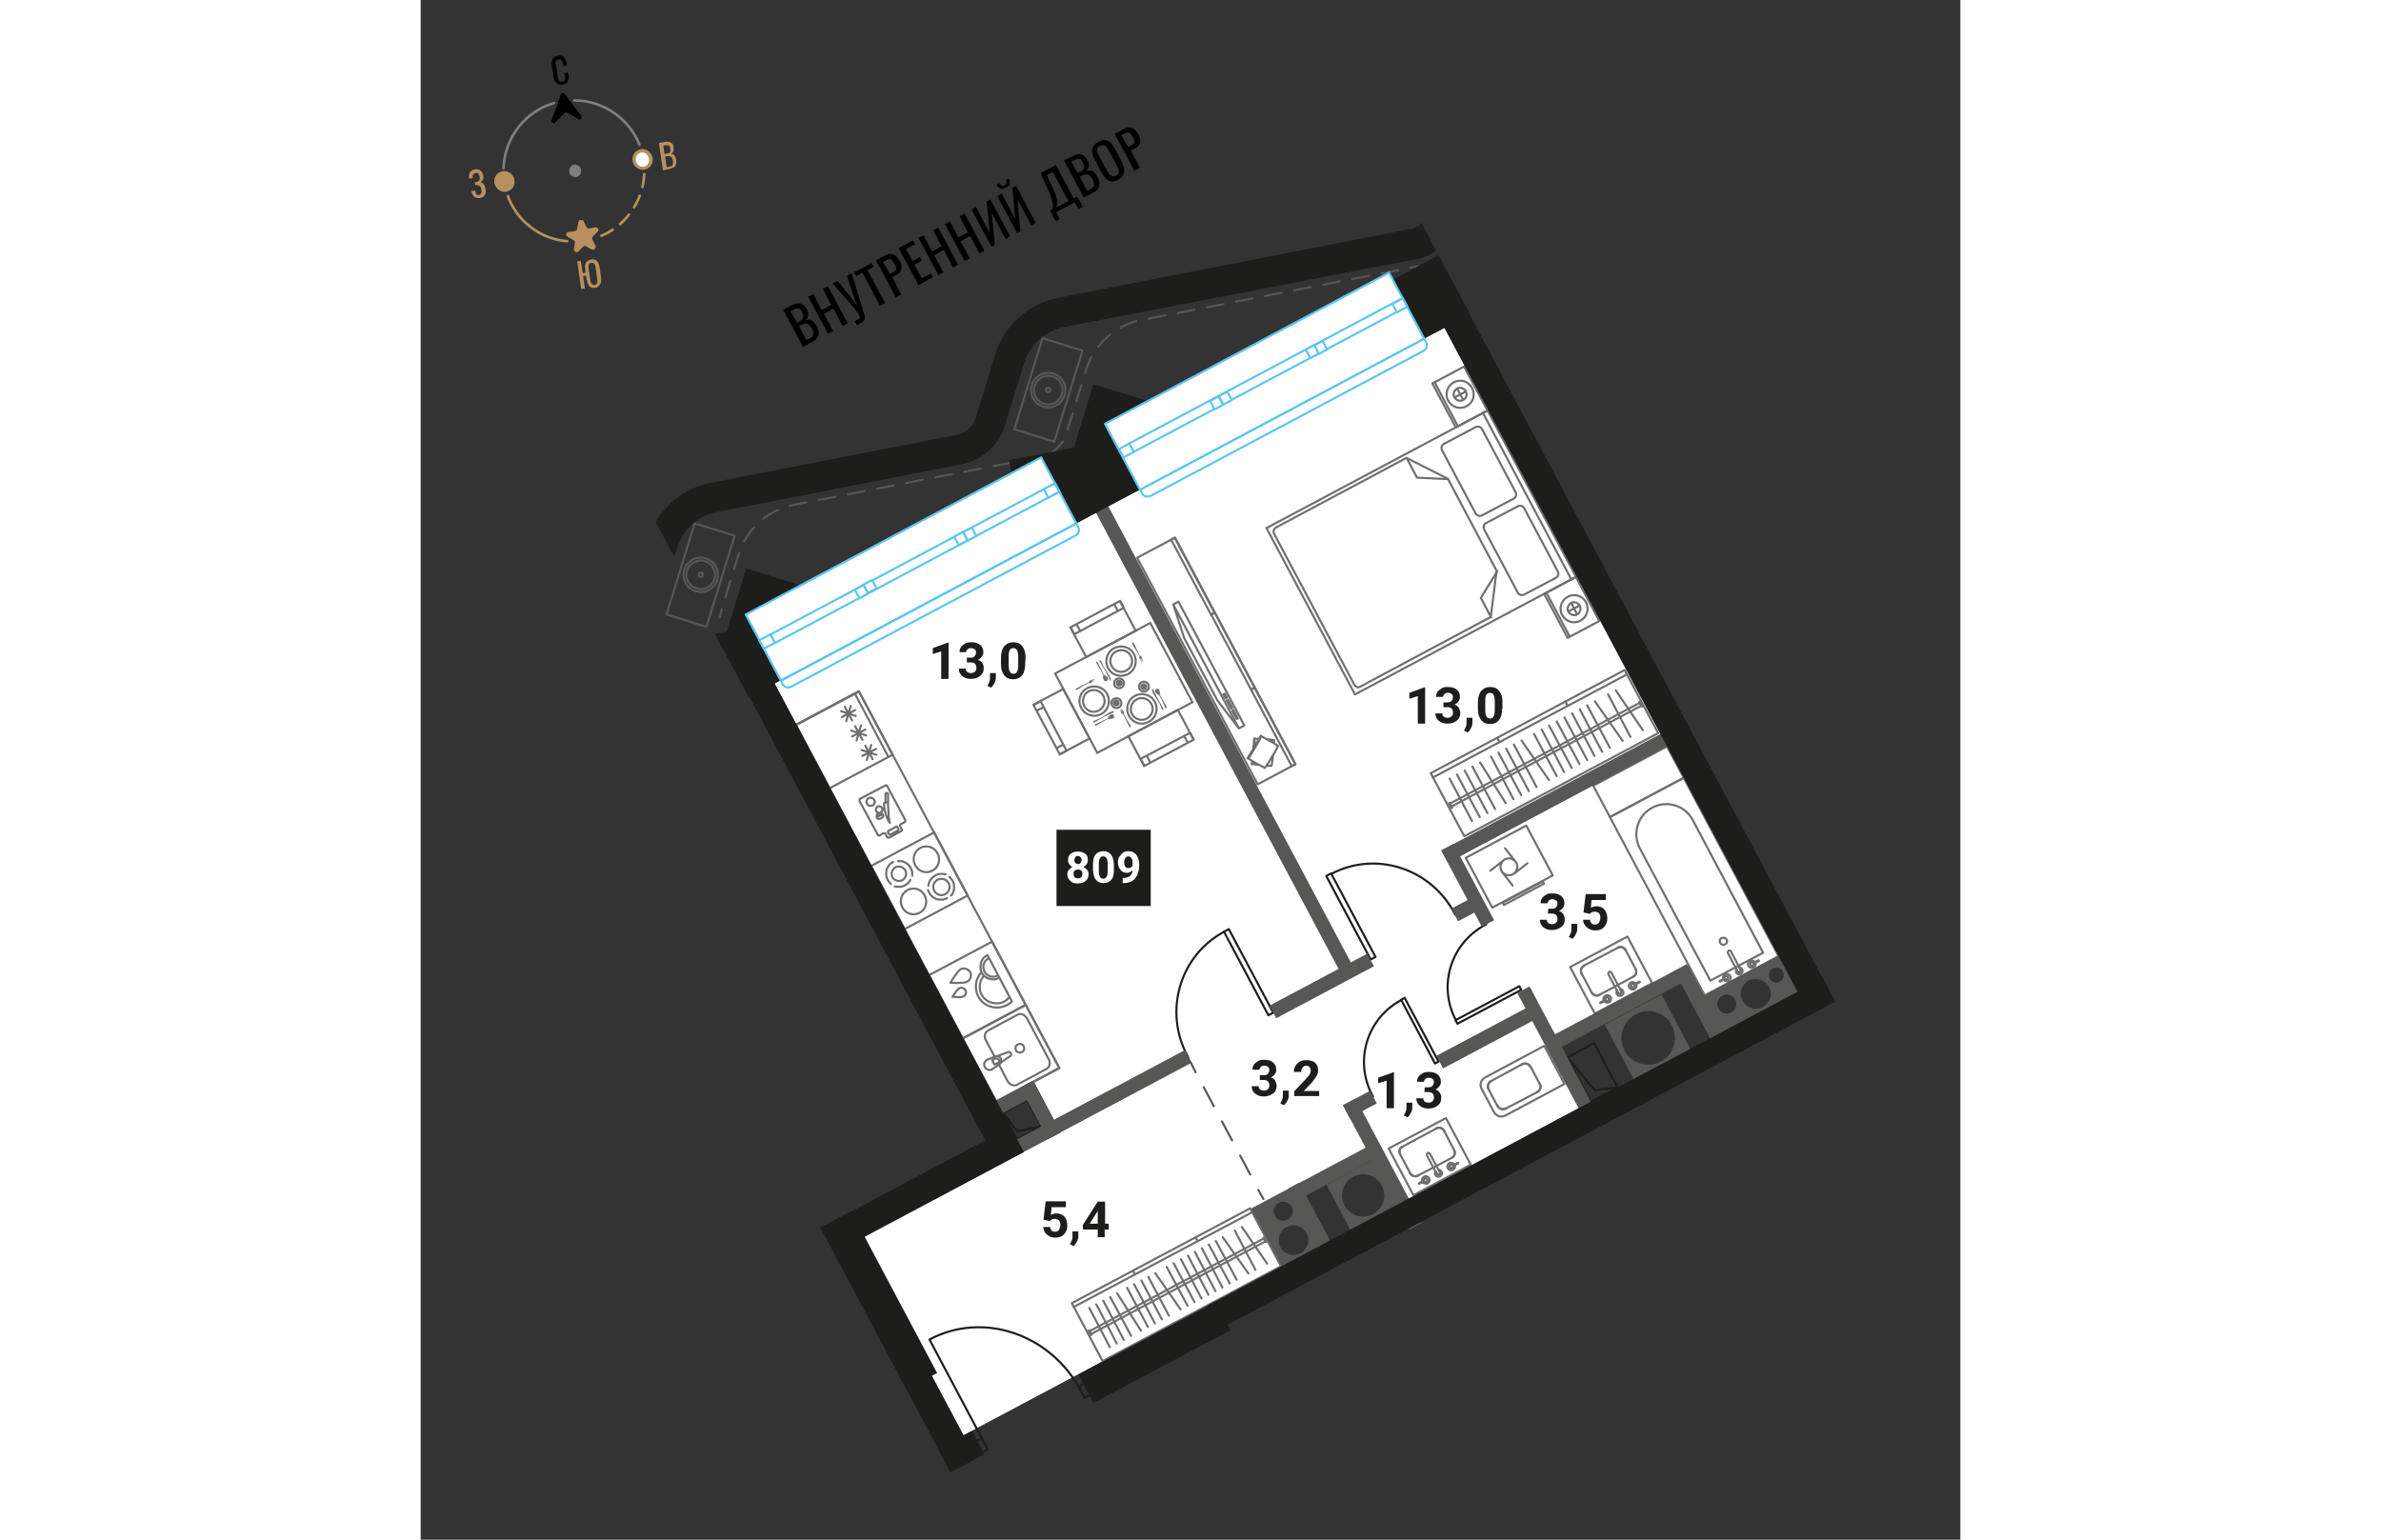 <svg version="1.1" id="Layer_1" xmlns="http://www.w3.org/2000/svg" x="0" y="0" viewBox="0 0 420 420" style="enable-background:new 0 0 420 420" xml:space="preserve" width="883" height="571"><rect x="0" y="0" width="420" height="420" fill="#333333" stroke="none"/><style>.st2{fill:none;stroke:#7d807d;stroke-width:.708;stroke-linecap:round;stroke-linejoin:round;stroke-miterlimit:10}.st3{fill:#b8905f}.st4{fill:#7d807d}.st5{fill:#fff}.st7{stroke-linecap:round;stroke-linejoin:round;stroke-miterlimit:9.998}.st10,.st7,.st8,.st9{fill:none;stroke:#706f6f;stroke-width:.574}.st8{stroke-linecap:round;stroke-linejoin:round;stroke-miterlimit:10}.st10,.st9{stroke-miterlimit:9.998}.st10{stroke-miterlimit:10}.st11{fill:#706f6f}.st12,.st13{fill:none;stroke:#1d1d1b;stroke-width:.574;stroke-linecap:round;stroke-linejoin:round;stroke-miterlimit:9.998}.st13{stroke-miterlimit:10}.st15{fill:#575756}.st16{fill:none;stroke:#575756;stroke-width:.574;stroke-linecap:round;stroke-linejoin:round}.st18{fill:#1d1d1b}.st19{enable-background:new}.st21,.st22,.st23,.st24{fill:none;stroke:#575756;stroke-width:.574;stroke-linecap:round;stroke-linejoin:round;stroke-miterlimit:10}.st22,.st23,.st24{fill:#fff;stroke:#5bc5f2;stroke-miterlimit:9.998}.st23,.st24{stroke-miterlimit:10}.st24{stroke-miterlimit:9.999}</style><path d="M40 65.8c-.9-.1-1.8-.2-2.7-.4-2.5-.6-4.8-1.6-6.8-3.1-2.1-1.5-3.8-3.3-5.1-5.5-.7-1.1-1.2-2.2-1.6-3.3" style="fill:none;stroke:#b8905f;stroke-width:.708;stroke-linecap:round;stroke-linejoin:round;stroke-miterlimit:10"/><path d="M61 47.5c-.2 3.7-1.4 7.3-3.6 10.3-2.2 3.1-5.3 5.5-8.8 6.8" style="fill:none;stroke:#b8905f;stroke-width:.708;stroke-linecap:round;stroke-linejoin:round;stroke-miterlimit:10;stroke-dasharray:3.54,2.478"/><path class="st2" d="M36.4 28.1c-8 2.3-13.5 9.6-13.8 17.8M59.7 39.5c-2.9-7.3-10-12.1-17.8-12.1"/><path class="st3" d="M23.6 51.8c1.2-.4 1.8-1.7 1.4-2.9s-1.7-1.9-2.9-1.6c-1.2.4-1.8 1.7-1.4 2.9.4 1.3 1.7 2 2.9 1.6z"/><path class="st3" d="M23.3 52.3c-1.3.2-2.6-.6-3.1-2-.2-.7-.2-1.5.2-2.2.3-.6.9-1.1 1.6-1.3 1.4-.5 3 .4 3.5 1.9.2.7.2 1.5-.2 2.2-.3.6-.9 1.1-1.6 1.3-.1.1-.2.1-.4.1zm-.7-4.6c-.1 0-.2 0-.3.1-.4.1-.8.4-1 .9s-.3 1-.1 1.5c.3 1 1.3 1.6 2.3 1.3.4-.1.8-.4 1-.9s.3-1 .1-1.5c-.3-1-1.2-1.5-2-1.4z"/><path class="st4" d="M42.6 48c.7-.2 1.1-1 .8-1.7-.2-.7-1-1.2-1.7-.9-.7.2-1.1 1-.8 1.7.2.7 1 1.1 1.7.9z"/><path class="st4" d="M42.4 48.3c-.8.1-1.6-.4-1.8-1.2-.1-.4-.1-.9.1-1.3s.5-.7.9-.8c.9-.3 1.8.2 2.1 1.1.1.4.1.9-.1 1.3s-.5.7-.9.8c-.1.1-.2.1-.3.1zm-.5-2.7h-.2c-.3.1-.5.3-.6.5-.1.3-.1.6 0 .9.2.6.8.9 1.4.8.3-.1.5-.3.6-.5.1-.3.2-.6.1-.9-.2-.6-.8-.9-1.3-.8z"/><path class="st5" d="M61.3 45.7c1.2-.4 1.8-1.7 1.4-2.9-.4-1.2-1.7-1.9-2.9-1.6-1.2.4-1.8 1.7-1.4 2.9.4 1.3 1.7 2 2.9 1.6z"/><path class="st3" d="M61 46.3c-1.3.2-2.6-.6-3.1-2-.2-.7-.2-1.5.2-2.2.3-.6.9-1.1 1.6-1.3 1.4-.5 3 .4 3.5 1.9.2.7.2 1.5-.2 2.2-.3.6-.9 1.1-1.6 1.3-.1 0-.3 0-.4.1zm-.8-4.7c-.1 0-.2 0-.3.1-.4.1-.8.4-1 .9s-.3 1-.1 1.5c.3 1 1.3 1.6 2.3 1.3.4-.1.8-.4 1-.9s.3-1 .1-1.5c-.3-1-1.1-1.5-2-1.4z"/><path d="m39.3 30.8-2.6 2.6c-.4.5-1.2 0-1-.6l2.6-7.1c.2-.4.7-.5 1-.1l4.5 6c.4.5-.2 1.2-.8.9l-3-1.8c-.2-.1-.5-.1-.7.1z"/><path class="st3" d="m44.4 60.2.8 1.7.3.3c.1.1.3.1.4.1l1.8-.3c.1 0 .3 0 .4.1l.3.3c.1.1.1.3.1.4 0 .1-.1.3-.2.4L47 64.5c-.1.1-.2.2-.2.4s0 .3.1.5l.8 1.7c.1.1.1.3 0 .4 0 .1-.1.3-.2.4-.1.1-.2.2-.4.2h-.4l-1.6-.9c-.1-.1-.3-.1-.4-.1-.1 0-.3.1-.4.2L43 68.6c-.1.1-.3.2-.4.2-.1 0-.3 0-.4-.1l-.3-.3c-.1-.1-.1-.3-.1-.4l.3-1.8c0-.1 0-.3-.1-.4l-.3-.3-1.6-.9-.3-.3c-.1-.1-.1-.3-.1-.4 0-.1.1-.3.2-.4.1-.1.2-.2.4-.2l1.8-.3c.2 0 .3-.1.4-.2.1-.1.2-.2.2-.4l.3-1.8c0-.1.1-.3.2-.4.1-.1.3-.2.4-.2.2 0 .3 0 .4.1.2-.1.4 0 .4.1z"/><path d="M38.7 23.1c-.5.1-1 0-1.3-.2s-.6-.5-.8-.8c-.2-.4-.3-.8-.4-1.3l-.4-2.7c-.1-.5-.1-1 0-1.4s.2-.7.5-1c.3-.3.7-.4 1.2-.5s.9 0 1.2.1.5.4.7.7c.2.3.3.7.4 1.2l.1.6-1 .2-.1-.5c0-.3-.1-.5-.2-.7-.1-.2-.2-.4-.3-.5s-.4-.1-.7-.1-.5.1-.6.3c-.1.2-.2.3-.2.6 0 .2 0 .5.1.8l.5 3c.1.4.1.7.2.9.1.2.2.4.4.4.2.1.4.1.6.1.3 0 .5-.1.6-.3.1-.1.2-.3.2-.6 0-.2 0-.5-.1-.8l-.1-.6 1-.2.1.6c.1.5.1.9 0 1.3s-.2.7-.5.9c-.2.3-.6.4-1.1.5z"/><path class="st3" d="M47.6 78.5c-.5.1-.9 0-1.2-.1-.3-.2-.5-.4-.7-.8s-.3-.8-.4-1.3l-.2-1.1-.8.1.5 3.4-1 .1-1.1-7.5 1-.1.5 3.3.8-.1-.1-.9c-.1-.5-.1-.9 0-1.3s.2-.7.5-.9c.2-.2.6-.4 1.1-.5s.9 0 1.2.1c.3.2.5.4.7.7.2.3.3.8.4 1.2l.4 2.8c.1.5.1.9 0 1.3s-.2.7-.5.9c-.3.5-.7.7-1.1.7zm-.2-.8c.3 0 .5-.1.6-.3.1-.1.2-.3.2-.5v-.7l-.5-3.3c0-.3-.1-.5-.2-.7-.1-.2-.2-.3-.3-.4-.2-.1-.4-.1-.6-.1-.3 0-.5.1-.6.3-.1.1-.2.3-.2.5v.7l.5 3.3c0 .3.1.5.2.7.1.2.2.3.4.4.1.1.3.2.5.1zM16.1 54c-.4.1-.8 0-1.1-.1s-.5-.3-.7-.6-.3-.6-.4-1v-.2l1-.1v.2c.1.3.2.6.3.8s.4.3.7.2c.2 0 .4-.1.5-.3.1-.1.2-.3.2-.5v-.7c-.1-.4-.2-.7-.4-.9-.2-.2-.6-.3-1-.3H14.9l-.1-.8H15.1c.5-.1.8-.3.9-.5.1-.2.2-.6.1-1-.1-.3-.2-.6-.3-.8-.2-.2-.4-.3-.8-.2-.3 0-.5.2-.7.4-.1.2-.2.5-.1.8v.2l-1 .1v-.2c-.1-.4 0-.8.1-1.1s.3-.6.5-.8c.3-.2.6-.3 1-.4.4-.1.8 0 1.1.1s.6.3.8.6.3.6.4 1 0 .8-.1 1.1c-.2.3-.4.5-.7.7.2 0 .4.1.6.3.2.1.3.3.5.6.1.2.2.5.3.9.1.4.1.8 0 1.2-.1.3-.2.6-.5.9-.3.2-.6.4-1.1.4zM66.1 46.5 65 39l1.7-.3c.3-.1.6-.1.9 0 .3 0 .5.1.7.2.2.1.3.3.5.5.1.2.2.5.2.8v.8c0 .2-.1.4-.3.6-.1.2-.3.3-.6.3.3 0 .6.1.8.2.2.1.4.3.5.6.1.2.2.5.3.9 0 .3.1.6 0 .9 0 .3-.1.5-.2.7s-.3.4-.5.5-.5.2-.8.3l-2.1.5zm.4-4.5.6-.1c.3 0 .5-.1.7-.2.2-.1.3-.3.3-.5v-.7c-.1-.3-.1-.6-.3-.7-.1-.1-.3-.2-.5-.2s-.5 0-.9.1h-.2l.3 2.3zm.6 3.6.7-.1c.5-.1.8-.2.9-.5.1-.2.2-.6.1-1.1 0-.3-.1-.6-.2-.8s-.3-.3-.5-.4c-.2-.1-.5-.1-.8-.1l-.6.1.4 2.9z"/><path d="m104.3 94.6-5.4-10.1 2.3-1.2c.5-.2.9-.4 1.3-.5s.8-.1 1.1 0c.3.1.6.3.9.5.3.3.5.6.8 1 .2.4.4.8.4 1.2s0 .7-.1 1-.3.5-.6.8c.5-.1.9-.1 1.2-.1.4.1.7.3 1 .6.3.3.6.7.8 1.1.2.4.4.9.5 1.3s.1.8 0 1.2c-.1.4-.2.7-.5 1s-.6.6-1.1.8l-2.6 1.4zm-1.7-6.6.8-.4c.4-.2.7-.4.8-.7.2-.2.2-.5.2-.8s-.2-.6-.4-1c-.2-.5-.5-.8-.7-.9-.3-.1-.5-.1-.9 0-.3.1-.7.3-1.2.5l-.3.2 1.7 3.1zm2.6 4.8.9-.5c.6-.3 1-.7 1-1.1.1-.4-.1-.9-.4-1.6-.2-.4-.5-.7-.7-1s-.6-.3-.9-.4c-.3 0-.7.1-1.1.3l-.8.4 2 3.9zM111.1 91l-5.4-10.1 1.4-.7 2.3 4.4 2.6-1.4-2.3-4.4 1.4-.7 5.4 10.1-1.4.7-2.5-4.7-2.6 1.4 2.5 4.7-1.4.7zM119 88.7l-.6-1.1c.5-.2.8-.4 1-.5.2-.2.3-.3.4-.5 0-.2 0-.4-.1-.6s-.3-.5-.5-.8l-6.8-7.9 1.3-.7 3.1 3.8 2.2 2.9-1.2-3.4-1.5-4.7 1.3-.7 3 10c.1.5.3.8.4 1.2.1.3.2.6.2.9s0 .5-.2.7c-.1.2-.3.5-.7.7-.3.2-.7.5-1.3.7zM125.3 83.4l-4.8-9-1.7.9-.6-1 4.8-2.5.6 1-1.7.9 4.8 9-1.4.7zM129.6 81.1 124.2 71l2.5-1.3c.6-.3 1.1-.5 1.6-.4.5 0 .9.2 1.3.5s.7.8 1.1 1.4c.3.5.4 1 .5 1.5 0 .5-.1.9-.3 1.3-.3.4-.7.8-1.2 1l-1.1.6 2.5 4.7-1.5.8zm-1.6-6.4.6-.3c.4-.2.7-.4.9-.6s.3-.5.2-.7c0-.3-.1-.6-.4-1-.3-.5-.5-.8-.7-1.1-.2-.2-.4-.3-.7-.3s-.7.2-1.1.4l-.7.4 1.9 3.2zM135.8 77.8l-5.4-10.1 3.9-2.1.6 1-2.5 1.3 1.8 3.3 2-1.1.5 1-2 1.1 2 3.7 2.5-1.3.5 1-3.9 2.2zM141.2 75l-5.4-10.1 1.4-.7 2.3 4.4 2.6-1.4-2.3-4.4 1.4-.7 5.4 10.1-1.4.7-2.5-4.7-2.6 1.4 2.5 4.7-1.4.7zM148.4 71.2 143 61.1l1.4-.7 2.3 4.4 2.6-1.4L147 59l1.4-.7 5.4 10.1-1.4.7-2.5-4.7-2.6 1.4 2.5 4.7-1.4.7zM155.7 67.3l-5.4-10.1 1.2-.7 3.7 7-.8-8.6 1-.5 5.4 10.1-1.2.7-3.8-7.1.8 8.7-.9.5zM159.6 51.2c-.6.3-1.1.4-1.5.2s-.8-.5-1-1l.8-.4c.2.3.4.5.6.6.2.1.5.1.8-.1.3-.2.5-.4.5-.6 0-.2 0-.5-.2-.8l.8-.4c.3.5.3.9.3 1.4s-.5.8-1.1 1.1zm3.1 12.4-5.4-10.1 1.2-.7 3.7 7-.8-8.6 1-.5 5.4 10.1-1.2.7-3.8-7.1.8 8.7-.9.5zM173.2 60.3l-1.5-2.8.5-.2c.1-.2.1-.4.2-.6 0-.2.1-.5 0-.9 0-.3-.1-.7-.2-1.2s-.3-1.1-.6-1.8-.6-1.5-1.1-2.5l-1.4-3.1 4.2-2.2 4.8 9.1 1-.5 1.5 2.8-1.1.6-1.1-1.8-5 2.7.9 1.9-1.1.5zm.2-3.7 3.3-1.7-4.3-8-1.6.9 1.1 2.3c.4.9.8 1.7 1 2.3.3.6.4 1.2.6 1.6.1.4.2.8.2 1.1s0 .6-.1.8c0 .2-.1.4-.2.7zM180.9 53.9l-5.4-10.1 2.3-1.2c.5-.2.9-.4 1.3-.5.4-.1.8-.1 1.1 0s.6.3.9.5c.3.3.5.6.8 1 .2.4.4.8.4 1.2.1.4 0 .7-.1 1s-.3.5-.6.8c.5-.1.9-.1 1.2-.1.4.1.7.3 1 .6s.6.7.8 1.1c.2.4.4.9.5 1.3.1.4.1.8 0 1.2s-.2.7-.5 1-.6.6-1.1.8l-2.6 1.4zm-1.7-6.7.8-.4c.4-.2.7-.4.8-.7.2-.2.2-.5.2-.8s-.2-.6-.4-1c-.2-.5-.5-.8-.7-.9-.3-.1-.5-.1-.9 0-.3.1-.7.3-1.2.5l-.3.2 1.7 3.1zm2.6 4.9.9-.5c.6-.3 1-.7 1-1.1s-.1-.9-.4-1.6c-.2-.4-.5-.7-.7-1-.3-.2-.6-.3-.9-.4-.3 0-.7.1-1.1.3l-.8.4 2 3.9zM190.3 49c-.7.4-1.3.5-1.8.5s-1-.3-1.5-.7c-.4-.4-.8-.9-1.2-1.6l-2-3.8c-.4-.7-.6-1.3-.6-1.9-.1-.6 0-1.1.3-1.6s.7-.9 1.4-1.2c.7-.4 1.3-.5 1.8-.5s1 .3 1.4.6c.4.4.8.9 1.2 1.6l2 3.8c.3.7.6 1.3.6 1.9.1.6 0 1.1-.3 1.6-.1.5-.6.9-1.3 1.3zm-.6-1.1c.4-.2.6-.4.7-.7s.1-.5 0-.9c-.1-.3-.2-.7-.4-1l-2.4-4.4c-.2-.4-.4-.7-.6-.9-.2-.2-.4-.4-.7-.4s-.6 0-1 .2-.6.4-.7.7c-.1.2-.1.5-.1.8.1.3.2.6.4 1l2.4 4.4c.2.4.4.7.6.9.2.2.5.4.7.4.4.2.8.1 1.1-.1zM194.7 46.6l-5.4-10.1 2.5-1.3c.6-.3 1.1-.5 1.6-.4.5 0 .9.2 1.3.5s.7.8 1.1 1.4c.3.5.4 1 .5 1.5 0 .5-.1.9-.3 1.3-.3.4-.7.8-1.2 1l-1.1.6 2.5 4.7-1.5.8zm-1.7-6.5.6-.3c.4-.2.7-.4.9-.6.2-.2.3-.5.2-.7 0-.3-.1-.6-.4-1-.3-.5-.5-.8-.7-1.1-.2-.2-.5-.3-.7-.3-.3 0-.7.2-1.1.4l-.7.4 1.9 3.2z"/><path class="st5" d="M96.5 186.4 157 300.5l10.1-5.7 7.5 14.1-55.4 28.4 28.9 54.2 86.9-46.2-8.1-15.3 13.3-7.1.4.8 20.6-10.9 7.9 14.5 47.2-25.2-9.5-18.1 39.2-20.7 4.7 8.8 20.1-10.7-91.5-172z"/><path transform="rotate(-28.003 314 165.7)" style="fill:none;stroke:#706f6f;stroke-width:.574;stroke-linecap:round;stroke-linejoin:round;stroke-miterlimit:9.999" d="M309.1 158.9h9.8v13.6h-9.8z"/><path transform="rotate(-28.003 283.5 108.3)" class="st7" d="M278.6 101.5h9.8v13.6h-9.8z"/><path transform="rotate(-28.003 272.95 150.7)" class="st7" d="M238.8 125h68.3v51.4h-68.3z"/><path class="st8" d="m279.1 121.1 8.7-4.6c.6-.3 1.3-.1 1.7.5l9.2 17.3c.3.6.1 1.3-.5 1.7l-8.7 4.6c-.6.3-1.3.1-1.7-.5l-9.2-17.3c-.3-.7-.1-1.4.5-1.7zM301 162.2l8.7-4.6c.6-.3.8-1.1.5-1.7l-9.2-17.3c-.3-.6-1.1-.8-1.7-.5l-8.7 4.6c-.6.3-.8 1.1-.5 1.7l9.2 17.3c.3.6 1.1.8 1.7.5zM254.7 186.8l-21.9-41.2c-.3-.6-.1-1.3.5-1.7l35.6-19 11.3 5.7 13.3 25.1-1.6 12.6-35.6 19c-.5.4-1.2.1-1.6-.5z"/><path class="st8" d="m292 168.4-2.8-5.3 4.5-7.3M269 125l2.8 5.3 8.5.4M276.6 104.3l6.3 11.9M307.1 161.7l6.3 11.9M316.4 169.3c-1.8 1-4 .3-5-1.5s-.3-4 1.5-5 4-.3 5 1.5c.9 1.8.3 4-1.5 5z"/><path class="st8" d="M315.5 167.6c-.8.5-1.9.1-2.4-.7s-.1-1.9.7-2.4c.8-.5 1.9-.1 2.4.7.4.9.1 1.9-.7 2.4zM316.1 165.2l-3 1.6M313.9 164.5l1.5 3M285.3 110.8c-1.8 1-4 .3-5-1.5s-.3-4 1.5-5 4-.3 5 1.5c1 1.9.3 4.1-1.5 5z"/><path class="st8" d="M284.4 109.1c-.8.5-1.9.1-2.4-.7-.5-.8-.1-1.9.7-2.4.8-.5 1.9-.1 2.4.7.5.9.1 2-.7 2.4zM285.1 106.8l-3 1.6M282.8 106.1l1.6 3M313.9 158.1l-24.1-45.4"/><path transform="rotate(-28.003 217.05 180.301)" class="st7" d="M211.2 145.3h11.7v70h-11.7z"/><path transform="rotate(-28.003 232.55 198.3)" class="st7" d="M232 186.5h1.1v23.6H232z"/><path transform="rotate(-28.003 221.55 177.6)" class="st7" d="M221 166h1.1v23.2H221z"/><path transform="rotate(-28.003 210.65 157.2)" class="st7" d="M210.1 145.6h1.1v23.2h-1.1z"/><path class="st8" d="M232.8 201.9h0M232.8 201.9h-.1M227.8 201.5h-.1M227.3 204.4h0M227.3 204l.2-1.4M227.7 201.5h0M227.7 201.5h0M226.8 208.4h.1M226.8 208.4h0M226.9 207.9v-.3M227.2 204.4h0M227.3 204l.2-2.1M227.5 201.5h0M226.9 208.4l-.1.1M226.9 208.4h0M227.3 204.4h0M227.3 204l.2-1.6M227.6 201.5h0M226.8 208.5h0M226.7 208.5h0M226.7 208.5l.1-1M227.1 204.7h0M227.1 204.3l.3-2.9M226.7 208.5l.1-.1M226.7 208.5l.1-1M227.1 204.7h0M227.1 204.3l.3-2.9M226.8 208.4l.1-.8M227.2 204.6h0M227.2 204.2l.3-2.7M227.5 201.5h.1M227.6 201.5l-.1-.1M227.5 201.4h0M227.4 201.4h0M227.4 201.4l.1.1M226.8 208.4l1.3.2M226.8 208.4l.1-.8M228.1 208.6h.5M230.7 208.9h1.4M232.1 208.9l.3-1.8M232.4 207.1l.1-1.1M232.8 202.7v-.8M232.8 201.9l-1.5-.2M231.3 201.7h-.4M228.7 201.6l-1.2-.1M227.5 201.5l-.1 1.7M227.4 203.2l-.1.7M227.3 204.3h0M226.4 205.9l2.4-4.1M229.4 200.9h0M229.4 200.9h0M233.9 203.5h0M233.9 203.5l-.1-.1M229.6 201l-.2-.1M225.8 206.9h0M225.8 206.9l-.1-.1M225.8 206.9h0M226 206.5l3.1-5.2M229.3 200.8h0M225.8 206.9h-.1M225.8 206.9h0M226.3 206l2.6-4.3M229.4 200.9h0M225.7 206.9h0M225.6 206.9v-.1M225.6 206.9l3.6-6.2M225.6 206.8h.1M225.6 206.8l3.7-6.1M225.7 206.8l3.6-6M229.3 200.8l.1.1M229.3 200.8h0M229.4 200.9l-.1-.1M229.3 200.8h0M229.2 200.7h.1M229.3 200.7v.1M225.8 206.9l1 .7M225.8 206.9l1-1.6M226.8 207.6l2.2 1.2M229 208.8l1.3.7M230.3 209.5l1-1.5M231.3 208l1.7-2.8M233 205.2l.9-1.7M233.9 203.5l-1.2-.8M232.7 202.7l-2.2-1.2M230.5 201.5l-1.2-.7M229.3 200.8l-.8 1.6M228.5 202.4l-1.7 2.9M217.3 191l-9-16.9h0l-3-9.2 1.4-.8 18 33.8h0l-1.5.8zM222.9 196l-1.2-2.3M221.7 193.7l-.3.2M221.4 193.9l1.2 2.2M222.6 196.1l.3-.1M221.4 193.1l-1.2-2.2M220.2 190.9l-.3.2M219.9 191.1l1.2 2.2M221.1 193.3l.3-.2M219.9 190.3l-.6-1.1M219.3 189.2l-.3.2M219 189.4l.6 1.1M219.6 190.5l.3-.2M205.3 164.9l17.9 33.8"/><path transform="rotate(-28.003 191.8 187.65)" class="st9" d="M177.1 175.4h29.4v24.5h-29.4z"/><path transform="rotate(-28.003 186.15 171.6)" class="st9" d="M178.5 167h15.3v9.2h-15.3z"/><path class="st10" d="m191.8 165.8-13.5 7.2M190.8 163.9l1 1.9M178.3 173l-1-1.9"/><path transform="rotate(-28.003 201.95 201.3)" class="st9" d="M194.3 196.7h15.3v9.2h-15.3z"/><path class="st10" d="m196.4 207 13.5-7.1M197.4 208.9l-1-1.9M209.9 199.9l1 1.9M178.9 170.2l1 1.9M189.2 164.8l1 1.9"/><path transform="rotate(-28.003 174.8 196.85)" class="st9" d="M170.2 189.2h9.2v15.3h-9.2z"/><path class="st11" d="M178.7 188v-.2h.1l2.2-1.1 1.3-.6.1-.3v-.1l1.4-.6-.9.5v.1l.9-.5.1.1-.9.5.9-.4-.9.6h.1l.9-.4-1.2.7v.1h-.1l-.3-.1-1.3.6-2.1 1.3h-.2l-.1-.1v-.1M186.3 195.6l-.8.5-.3.1-.1.1-1.3.8H183.5h.1-.1v-.1h-.1v-.2h.1v-.1l1.8-.7.1-.1.8-.5.1.2 2.8-1.3v-.2h-.1v-.1h-.2l-.6.2-.5.2-.1.1-1.4.9M188.5 194.8h-.1l-.1.1h-.1v.1l-.6.5-.1.2v.2l-1.3.6-2.2 1.1h-.1v.4-.1.1H184.2l2.1-1.3 1.2-.6h.1l.1.1H188l.7-.2h.2l.1-.1v-.1l.1-.1v-.1l.1-.1v-.1l-.1-.1v-.2l-.1-.1-.1-.1h-.2l-.1-.1h-.1M188.9 192.2c.2.5.8.6 1.3.4.5-.2.6-.8.4-1.3-.3-.5-.8-.6-1.3-.4-.5.2-.7.8-.4 1.3"/><path class="st8" d="M188.6 192.4c.3.7 1.2.9 1.8.6.7-.3.9-1.2.6-1.8-.3-.7-1.2-.9-1.8-.6-.7.3-1 1.1-.6 1.8M181 192.6c.8 1.5 2.6 2 4 1.2 1.5-.8 2-2.6 1.2-4-.8-1.5-2.6-2-4-1.2-1.4.7-1.9 2.5-1.2 4"/><path class="st8" d="M180.2 193.1c1 2 3.5 2.7 5.4 1.7 2-1 2.7-3.5 1.7-5.4-1-2-3.5-2.7-5.4-1.7-2 1-2.8 3.4-1.7 5.4"/><path class="st11" d="M194.3 175.3h.1l.1.1.1.1 1 2.2.6 1.2.3.1h.1v.1l.6 1.3-.5-.9h-.1l.5 1h-.1l-.5-.9.4 1-.5-.9h-.1l.5 1h-.1l-.7-1.3h-.1l.1-.1.1-.3-.7-1.2-1.3-2.1V175.4h.1v-.1h.1M186.7 182.9l-.5-.8-.1-.2-.1-.1-.8-1.4V180.1h.4v.1l.7 1.7.1.1.5.8-.2.1 1.4 2.8v.1-.1h.2V185.4l-.2-.6-.2-.4-.1-.2-.9-1.4M187.5 185.2v-.2l-.1-.1v-.1l-.6-.5v-.1h-.1l-.2-.1h-.1l-.6-1.2-1.1-2.2v-.1l-.1-.1h-.2v.1h-.1V180.9l1.3 2.1.6 1.2v.2l-.1.1v.2l.2.7.1.1v.1l.1.1h.1l.1.1h.4l.1-.1.1-.1h.1v-.1l.1-.1v-.2M190.1 185.5c-.5.2-.6.8-.4 1.3.2.5.8.6 1.3.4.5-.3.6-.8.4-1.3-.2-.4-.8-.6-1.3-.4"/><path class="st8" d="M189.9 185.2c-.7.3-.9 1.2-.6 1.8.3.7 1.2.9 1.8.6.7-.3.9-1.2.6-1.8-.3-.7-1.1-.9-1.8-.6M189.7 177.7c-1.5.8-2 2.6-1.2 4 .8 1.5 2.6 2 4 1.2 1.5-.8 2-2.6 1.2-4-.7-1.4-2.5-2-4-1.2"/><path class="st8" d="M189.2 176.8c-2 1-2.7 3.5-1.7 5.4 1 2 3.5 2.7 5.4 1.7 2-1 2.7-3.5 1.7-5.4-1-2-3.4-2.7-5.4-1.7"/><path class="st11" d="M193.5 198.4h-.1l-.1-.1v-.1l-1.1-2.2-.6-1.2-.3-.1h-.1v-.1l-.6-1.3.6.9-.4-1 .5.9h.1l-.5-1 .6.9-.4-.9v-.1l.8 1.3v.1l-.1.3.6 1.2 1.3 2.1V198.3h-.1v.1h-.1M201.2 190.8l.4.8.1.2.1.1.8 1.4v.1h.1-.1v.2h-.4v-.1l-.7-1.7-.1-.1-.5-.8.3-.1-1.4-2.8h-.2v.1h-.1v.2l.2.6.2.5.1.1.9 1.4M200.3 188.6l.1.1v.2h.1l.5.5v.1h.2l.1.1h.1l.7 1.2 1 2.3h.1v.1h.2l.1-.1v-.1h.1v-.1h-.1v-.1l-1.2-2.1-.7-1.2.1-.2v-.2l-.2-.8v-.1l-.1-.1-.1-.1h-.1l-.1-.1H200.8l-.1.1h-.1l-.1.1v.1h-.1v.1l-.1.2v.1M197.7 188.2c.5-.2.6-.8.4-1.3-.2-.5-.8-.6-1.3-.4-.5.3-.6.8-.4 1.3.3.4.8.6 1.3.4"/><path class="st8" d="M197.9 188.5c.7-.3.9-1.2.6-1.8-.3-.7-1.2-.9-1.8-.6-.7.3-.9 1.2-.6 1.8.3.7 1.1.9 1.8.6M198.1 196c1.5-.8 2-2.6 1.2-4-.8-1.5-2.6-2-4-1.2-1.5.8-2 2.6-1.2 4.1.7 1.3 2.6 1.9 4 1.1"/><path class="st8" d="M198.6 196.9c2-1 2.7-3.5 1.7-5.4-1-2-3.5-2.7-5.4-1.7-2 1-2.7 3.5-1.7 5.4 1 2 3.4 2.8 5.4 1.7"/><path class="st10" d="m169.1 191.3 7.1 13.5M167.2 192.3l1.9-1M176.2 204.8l-1.9 1M173.4 204.1l1.9-1M168 193.9l1.9-1M198 206.1l1 1.8M208.2 200.6l1 1.9"/><path transform="rotate(-28.003 306.55 205.45)" class="st7" d="M276.6 195.7h59.9v19.5h-59.9z"/><path class="st8" d="m328.8 184.1-52.7 28M312.9 192.6l-.6-1.2M294.3 202.5l-.6-1.2M280.5 219.1l.7 1.3.2-.1-.7-1.3zM332.4 191.5l.7 1.3.1-.1-.6-1.3zM332.4 191.8l-51.6 27.4M332.8 192.6 281.2 220M327.9 202.1l-7.6-10.8M324.4 204l-6.2-11.6M322.3 205.1l-6.1-11.6M320.2 206.2l-6.1-11.6M318.2 207.3l-6.2-11.6M316.1 208.4l-6.2-11.6M314 209.5l-6.2-11.6M311.9 210.6l-6.1-11.6M309.9 211.7l-6.2-11.5M307.8 212.8l-7.5-10.8M304.4 214.7l-6.2-11.6M333.4 199.2l-7.4-10.9M330 201l-6.1-11.6M302.3 215.8l-6.2-11.6M300.2 216.9l-6.2-11.6M298.1 218l-6.1-11.6M296 219.1l-7-11.1M293.1 220.7l-6.2-11.6M291 221.8l-6.2-11.6M288.9 222.9l-6.2-11.6M286.8 224l-6.1-11.6"/><path transform="rotate(-28.003 206.15 350.45)" class="st7" d="M178.6 341.5h55.1v17.9h-55.1z"/><path class="st8" d="m226.6 330.8-48.4 25.7M212 338.6l-.6-1M194.9 347.7l-.6-1M182.2 363l.6 1.2.2-.1-.6-1.2zM229.9 337.6l.6 1.2.2-.1-.6-1.2zM229.9 337.9l-47.4 25.2M230.3 338.7l-47.4 25.2M225.8 347.4l-7-9.9M222.6 349.1l-5.7-10.6M220.7 350.1l-5.7-10.6M218.7 351.2l-5.6-10.7M216.8 352.2l-5.6-10.7M214.9 353.2l-5.6-10.7M213 354.2l-5.6-10.7M211.1 355.2l-5.7-10.6M209.2 356.2l-5.7-10.6M207.3 357.2l-6.9-9.9M204.1 358.9l-5.6-10.6M230.9 344.7l-6.9-10M227.7 346.4l-5.6-10.7M202.2 359.9l-5.6-10.6M200.3 361l-5.7-10.7M198.4 362l-5.7-10.7M196.5 363l-6.5-10.2M193.8 364.4l-5.7-10.6M191.8 365.5l-5.6-10.7M189.9 366.5l-5.6-10.7M188 367.5l-5.6-10.7"/><path transform="rotate(-28.003 151.85 270.05)" class="st7" d="M142.1 260.3h19.5v19.5h-19.5z"/><path class="st8" d="M153 265.2c-.6.6-1 1.4-1.3 2.2-.4 1.4-.3 3 .4 4.4s2 2.4 3.4 2.8 3 .3 4.4-.4c.5-.3 1-.6 1.4-1l-6.7-12.7c-.9.5-1.5 1.2-1.7 2.1-.3.9-.2 1.9.1 2.6.5 1 1.3 1.6 2.2 1.8.9.3 1.8.2 2.7-.3"/><path class="st8" d="M153.6 266.2c-.4.5-.7 1-.9 1.6-.3 1.1-.3 2.4.3 3.5s1.6 1.9 2.7 2.2c1.1.3 2.4.3 3.5-.3.5-.3.9-.6 1.2-1M154.8 261.5c-.6.3-1 .9-1.2 1.5s-.1 1.3.2 2c.3.6.9 1.1 1.5 1.3.6.2 1.3.2 1.9-.1M149.1 267.8c.9-.5 1.3-1.7.8-2.6s-1.7-1.3-2.6-.8c-.9.5-2.8 3.7-2.8 3.7s3.6.2 4.6-.3zM148.1 271.8c.6-.3.8-1.1.5-1.7s-1.1-.8-1.7-.5c-.6.3-1.8 2.3-1.8 2.3s2.4.3 3-.1z"/><path transform="rotate(-28.003 136.049 240.25)" class="st7" d="M126.3 230.5h19.5V250h-19.5z"/><path class="st8" d="M130.2 234.9h.7c.2 0 .4.1.7.1l.6.3c.2.1.4.2.6.4.2.1.3.3.5.5.1.2.3.4.4.6.1.2.2.4.3.7.1.2.1.5.1.7v.7M128.3 241.1c-.2-.1-.3-.3-.5-.5-.1-.2-.3-.4-.4-.6-.1-.2-.2-.4-.3-.7-.1-.2-.1-.5-.1-.7v-.7c0-.2.1-.4.1-.7l.3-.6c.1-.2.2-.4.4-.6.1-.2.3-.3.5-.5.2-.1.4-.3.6-.4M133.6 240c-.1.2-.2.4-.4.6-.1.2-.3.3-.5.5-.2.1-.4.3-.6.4-.2.1-.4.2-.7.3-.2.1-.4.1-.7.1h-.7c-.2 0-.4-.1-.7-.1"/><path class="st8" d="M129.5 236.6c1-.5 2.2-.1 2.7.8.5 1 .1 2.2-.8 2.7-1 .5-2.2.1-2.7-.8-.5-1-.1-2.2.8-2.7zM136.3 231.3c1.7-.9 3.8-.3 4.7 1.5.9 1.7.3 3.8-1.4 4.7s-3.8.3-4.7-1.5c-.9-1.7-.3-3.8 1.4-4.7zM132.8 242.8c1.7-.9 3.8-.3 4.7 1.5.9 1.7.3 3.8-1.4 4.7s-3.8.3-4.7-1.5c-.9-1.6-.3-3.8 1.4-4.7zM143.6 245c-.2.1-.4.2-.7.3-.2.1-.4.1-.7.1h-.7c-.2 0-.4-.1-.7-.1l-.6-.3c-.2-.1-.4-.2-.6-.4-.2-.1-.3-.3-.5-.5-.1-.2-.3-.4-.4-.6-.1-.2-.2-.4-.3-.7M144.2 239.2c.2.1.3.3.5.5.1.2.3.4.4.6s.2.4.3.7c.1.2.1.5.1.7v.7c0 .2-.1.4-.1.7l-.3.6c-.1.2-.2.4-.4.6M138.5 241.6c0-.2.1-.4.1-.7l.3-.6c.1-.2.2-.4.4-.6l.5-.5c.2-.1.4-.3.6-.4.2-.1.4-.2.7-.3.2-.1.4-.1.7-.1h.7c.2 0 .4.1.7.1"/><path class="st8" d="M141 240c1.1-.6 2.4-.2 3 .9.6 1.1.2 2.4-.9 3-1.1.6-2.4.2-3-.9-.6-1.1-.2-2.4.9-3z"/><path transform="rotate(-28.003 138.25 244.5)" class="st7" d="M128.5 186.3H148v116.4h-19.5z"/><path transform="rotate(-28.003 115.551 201.85)" class="st7" d="M105.8 192.1h19.5v19.5h-19.5z"/><path class="st8" d="m114.9 195.6 3.6-1.9M115.7 192.8l2 3.7M114.7 194l4 1.3M116.1 196.7l1.2-4.1M117.7 200.9l3.6-1.9M118.5 198.1l2 3.7M117.5 199.3l4 1.3M118.9 202l1.2-4.1M120.5 206.2l3.7-1.9M121.3 203.4l2 3.7M120.3 204.6l4 1.3M121.7 207.3l1.2-4.1M127.6 206.5l-9.1-17.2"/><path transform="rotate(-28.003 161.052 287.35)" class="st7" d="M151.3 277.6h19.5v19.5h-19.5z"/><path class="st8" d="m157.8 290.5 2.3 4.4c.6 1 1.7 1.5 2.6 1l8-4.3c.9-.5 1.2-1.7.6-2.7l-5.9-11.1c-.6-1-1.7-1.5-2.6-1l-8 4.3c-.9.5-1.2 1.7-.6 2.7l2.4 4.5"/><path class="st8" d="M164 287c.6-.3.8-1 .5-1.6s-1-.8-1.6-.5-.8 1-.5 1.6 1 .8 1.6.5zM154.5 289.1h0M154.5 289.1c-.7.4-1 1.3-.6 2s1.3 1 2 .6M157.8 290.4l-2 1.3M157.8 290.4h0M157.8 290.4c.2-.1.3-.3.4-.4M160.8 288.1l-2.6 1.8M160.8 288.1h0M160.8 288.1c.3-.2.4-.5.2-.8s-.5-.4-.8-.3M157.3 288.1l2.9-1.1M157.3 288.1h0M157.3 288.1c-.2 0-.4 0-.6.1M154.5 289.1l2.2-.9M156.5 290.4l.9-.4M156.7 288.8l-.8.4M155.9 289.2l.6 1.2M157.4 290c.4-.2.5-.6.3-.9s-.6-.4-1-.3"/><path class="st8" d="M158.2 289.9c.2-.4.2-.8 0-1.2-.2-.4-.6-.6-1-.6M124.7 223.3l-.1-.1M124.6 223.2l-.1-.1M124.5 223.1l-.1-.2M124.4 222.9v-.1M124.4 222.8v-.2M124.4 222.6v-.1M124.4 222.5l.1-.2M124.5 222.3v-.1M124.5 222.2l.1-.1M124.6 222l.1-.1M124.7 221.9h.2M124.9 221.9l.1-.1M125 221.8h.2M125.2 221.8h.1M125.3 221.8h.2M125.5 221.8h.1M125.6 221.8l.2.1M125.8 221.9l.1.1M125.9 222l.1.1M126 222.1l.1.1M126.1 222.2v.2M126.1 222.4l.1.1M125 222.5h0M125.1 222.5h-.1M125.1 222.5h0M125.1 222.5h0M125.2 222.4l-.1.1M125.2 222.4h0M125.2 222.4h0M125.3 222.4h-.1M125.4 222.4h-.1M124.9 222.6l-.1.1M125 222.6h-.1M125 222.5v.1M125.4 222.3v.1M125.5 222.3h-.1M125.6 222.3h-.1M124.8 222.7l-.1.1M124.8 222.7h0M125.6 222.3h0M125.7 222.3h-.1M124.7 222.8l-.1.1M124.7 222.8h0M125.8 222.3h-.1M125.9 222.3h-.1M124.6 222.9v.1M126 222.3h-.1M124.6 223v.1M126.1 222.3h-.1M124.6 223.2h0M124.6 223.1v.1M126.1 222.4v-.1M126.1 222.4h0M124.6 223.2l.1.1M126.2 222.5l-.1-.1M124.7 223.3h0M124.7 223.3h0M126.2 222.5h0M126.2 222.6v-.1M124.8 223.4h.1M124.7 223.3l.1.1M126.1 222.7l.1-.1M126.1 222.7h0M125 223.4h0M124.9 223.4h.1M126.1 222.8v-.1M126 222.8h.1M125.1 223.4l.2-.1M125 223.4h.1M126 222.9v-.1M125.9 223l.1-.1M125.6 223.2h.1M125.5 223.3l.1-.1M125.4 223.3h.1M125.3 223.3h.1M125.8 223.1l.1-.1M125.7 223.2l.1-.1M123.4 219.6l-.1.1M123.3 219.7l-.2.1M123.1 219.8h-.2M122.9 219.8h-.2M122.7 219.8h-.2M122.5 219.8h-.2M122.3 219.8l-.2-.1M122.1 219.7l-.1-.1M122 219.6l-.1-.2M121.9 219.4l-.2-.2M121.7 219.2v-.1M121.7 219.1l-.1-.2M121.6 218.9v-.2M121.6 218.7v-.2M121.6 218.5l.1-.2M121.7 218.3l.1-.2M121.8 218.1l.1-.1M121.9 218l.1-.2M122 217.8l.2-.1M122.2 217.7h.2M122.4 217.7l.2-.1M122.6 217.6h.2M122.8 217.6h.2M123 217.6l.2.1M123.2 217.7l.1.1M123.3 217.8l.2.1M123.5 217.9l.1.1M123.6 218l.1.2M123.7 218.2l.1.2M123.8 218.4l.1.2M123.8 218.6l.1.2M123.9 218.8l-.1.2M123.8 219v.1M123.8 219.1l-.1.2M123.7 219.3l-.1.2M123.6 219.5l-.2.1M125.6 221.5l-.1.1M125.5 221.6l-.1.1M125.4 221.7h-.2M125.2 221.7h-.1M125.1 221.7h-.2M124.9 221.7h-.2M124.7 221.7l-.1-.1M124.6 221.6l-.1-.1M124.5 221.5l-.1-.1M124.4 221.4l-.1-.1M124.3 221.3l-.1-.2M124.2 221.1v-.1M124.2 221v-.2M124.2 220.8v-.2M124.2 220.6l.1-.1M124.3 220.5v-.1M124.3 220.4l.1-.2M124.4 220.2l.1-.1M124.5 220.1l.2-.1M124.7 220h.1M124.8 220l.2-.1M125 219.9h.1M125.1 219.9l.2.1M125.3 220h.1M125.4 220l.2.1M125.6 220.1l.1.1M125.7 220.2l.1.1M125.8 220.3l.1.1M125.9 220.4v.2M125.9 220.6l.1.1M126 220.7v.2M126 220.9v.1M126 221l-.1.2M125.9 221.2l-.1.1M125.8 221.3v.1M125.8 221.4l-.2.1M131.1 226.7l-3.3 1.8M127.3 214.5l4.9 9.2M132.2 223.7v.1M132.2 223.8v.1M132.2 223.9h0M132.2 223.9v.1M132.2 224v.1M132.2 224.1h-.1M132.1 224.1v.1M132.1 224.2l-.1.1M132 224.3l-1 .5M129.6 225.6l-1.9 1M126.2 227.3l-1 .6M131 224.8l-.1.1M130.9 224.9h0M130.9 224.9l-.1.1M130.8 225v.1M130.8 225.1h0M130.8 225.1v.1M130.8 225.2v.1M130.8 225.3v.1M130.8 225.4l.4.8M131.2 226.2l.1.1M131.3 226.3h0M131.3 226.3v.1M131.3 226.4v.1M131.3 226.5l-.1.1M131.2 226.6h0M131.2 226.6l-.1.1M131.1 226.7h0M127.8 228.5h-.1M127.7 228.5h-.1M127.6 228.5h0M127.6 228.5h-.1M127.5 228.5h-.1M127.4 228.5v-.1M127.4 228.4h-.1M127.3 228.4l-.1-.1M127.2 228.3l-.4-.8M126.8 227.5v-.1M126.8 227.4h-.1M126.7 227.4l-.1-.1M126.6 227.3h0M126.6 227.3h-.1M126.5 227.3h-.1M126.4 227.3h-.1M126.3 227.3h-.1M125.2 227.9h-.1M125.1 227.9h0M125.1 227.9h-.1M125 227.9h-.1M124.9 227.9h-.1M124.8 227.9v-.1M124.8 227.8h-.1M124.7 227.8v-.1M124.7 227.7l-5-9.2M119.7 218.5v-.1M119.7 218.4v-.1M119.7 218.3v-.1M119.7 218.2v-.1M119.7 218.1h.1M119.8 218.1v-.1M119.8 218v-.1M119.8 217.9h.1M119.9 217.9l6.8-3.6M126.7 214.3h.1M126.8 214.3l.1-.1M126.9 214.2v.1M126.9 214.2l.1.1M127 214.3h.1M127.1 214.3h.1M127.2 214.3v.1M127.2 214.4l.1.1M128.2 227.6l1.9-1M130.1 226.6h.1M130.2 226.6v-.1M130.2 226.5l.1-.1M130.3 226.4h0M130.3 226.4v-.1M130.3 226.3v-.1M130.3 226.2v-.1M130.3 226.1h0M130.3 226.1l-.2-.4M130.1 225.7h0M130.1 225.7l-.1-.1M130 225.6h-.1M129.9 225.6v-.1M129.9 225.5h-.1M129.8 225.5h-.1M129.7 225.5h-.1M129.6 225.5v.1M127.7 226.6h-.1M127.6 226.6v.1M127.6 226.7h-.1M127.5 226.7v.1M127.5 226.8v.1M127.5 226.9v.1M127.5 227h0M127.5 227v.1M127.5 227.1l.2.4M127.7 227.5h0M127.7 227.5l.1.1M127.8 227.6h0M127.8 227.6h.1M127.9 227.6l.1.1M128 227.7h.1M128.1 227.7h.1M128.2 227.7v-.1M128 224.5l-.5-.7M127.5 223.8l-.6-1.6M126.9 222.2l-.4-1.7M126.5 220.5l-.1-1.4M126.4 219.1h.1M126.5 219.1h0M126.5 219.1h.1M126.6 219.1h0M126.6 219.1l.1-.1M126.7 219h0M126.7 219v-.1M126.7 218.9h.1M127.5 218.9v.9M127.5 219.8l.2 3.2M127.7 223l.3 1.5M126.8 218.9v-2.1M126.8 216.8v-.1M126.8 216.7v-.1M126.8 216.6h0M126.8 216.6v-.1M126.8 216.5h0M126.8 216.5l.1-.1M126.9 216.4h0M126.9 216.4l.1-.1M127 216.3h.1M127.1 216.3h0M127.1 216.3h.1M127.2 216.3h.1M127.3 216.3v.1M127.3 216.4h.1M127.4 216.4h0M127.4 216.4l.1.1M127.5 216.5h0M127.5 216.5v.1M127.5 216.6v.1M127.5 216.7v.1M127.5 216.8h0M127.5 216.8v2.1M127.5 218.9h-.7"/><path transform="rotate(-28.003 296.95 236.4)" class="st7" d="M287.6 228.7h18.7v15.4h-18.7z"/><path transform="rotate(-28.003 300.8 243.65)" class="st7" d="M294.6 243.3H307v.7h-12.4z"/><path class="st8" d="m298.3 238.3 3.6-2.8M295.4 234.7l-3.6 2.8M298.7 235.1l-2.9-3.7M295 237.9l2.9 3.7M298.9 235.4c-.6-1.1-2-1.6-3.1-1s-1.6 2-1 3.1 2 1.6 3.1 1 1.6-2 1-3.1"/><path transform="rotate(-28.003 347.4 241.85)" class="st7" d="M336 214.3h22.8v55.1H336z"/><path transform="rotate(-28.003 332.201 213.25)" class="st7" d="M320.8 208.4h22.8v9.7h-22.8z"/><path class="st8" d="M336 220.3h0c4-2.1 8.9-.6 11 3.4l19.2 36.2-14.4 7.6-19.3-36.2c-2-4-.5-8.9 3.5-11z"/><path class="st8" d="M354.5 257.2c-.3-.5-.1-1.1.4-1.3s1.1-.1 1.3.4c.3.5.1 1.1-.4 1.3-.4.3-1 .1-1.3-.4zM358.9 264.4l.4.7M360.1 264.6c.1.2 0 .5-.2.6s-.5 0-.6-.2M360.1 264.6h0M360.1 264.6l-.4-.7"/><path class="st8" d="M359.7 263.9c.3 0 .6.2.8.5.2.5.1 1-.4 1.3-.4.2-1 .1-1.2-.4-.2-.3-.1-.6 0-.9M358.9 264.4h0"/><path class="st8" d="m359.3 265.1-2.7-5.1c-.1-.2 0-.5.2-.7h0c.2-.1.5 0 .6.2l2.7 5.1"/><path class="st8" d="M360.1 264.6c.1.2 0 .5-.2.6s-.5 0-.6-.2M359.3 265.1h0M355.8 267c-.1.1-.3.2-.4.2"/><path class="st8" d="M356.6 266.5c.1.3 0 .6-.2.7s-.5.1-.7-.2M355.7 266.9c-.1-.2 0-.5.2-.7.3-.1.6 0 .7.2M355.3 267.1c.1-.1.3-.1.4-.2M355.3 267.1h0M355.3 267.1h0M355.3 267.1h0"/><path class="st8" d="M355.3 267.1c-.2-.5 0-1 .5-1.3s1.1-.1 1.4.4.1 1.1-.4 1.4c-.4.2-1 .1-1.3-.3M355.4 267.3h0"/><path class="st8" d="M356.6 266.5c.1.3 0 .6-.2.7-.3.1-.6 0-.7-.2M355.7 267c-.1-.3 0-.6.2-.7.3-.1.6 0 .7.2M354.4 267.7h0c-.1 0-.1-.1 0 0M354.4 267.6h0"/><path class="st8" d="M354.4 267.6c.2-.2.5-.3.7-.4l.6-.3M355.7 266.9h0M355.8 267c-.1 0-.1 0 0 0l-.1-.1M355.8 267h0M355.8 267c-.2.1-.4.2-.6.4-.2.1-.5.2-.8.3M354.4 267.7h0M364.1 262.6h0M364.1 262.6c.2.5 0 1-.5 1.3s-1.1.1-1.4-.4-.1-1.1.4-1.4c.4-.2 1-.1 1.3.3M364 262.4h0M364 262.4h0M364 262.4h0"/><path class="st8" d="M363.6 262.7c.1-.1.3-.2.4-.2M362.7 263.2c-.1-.3 0-.6.2-.7s.5-.1.7.2M363.7 262.8c.1.3 0 .5-.2.7-.3.1-.6 0-.7-.2M364.1 262.6c-.1.1-.3.1-.4.2"/><path class="st8" d="M362.7 263.2c-.1-.3 0-.6.2-.7.3-.1.6 0 .7.2M363.6 262.7c.1.3 0 .6-.2.7-.3.1-.6 0-.7-.2M365 262.1h0M365 262.1c-.2.2-.5.3-.7.4l-.6.3M363.7 262.8h0M363.6 262.7h0l.1.1M363.6 262.7h0M363.6 262.7c.2-.1.4-.2.6-.4.2-.1.5-.2.8-.3M364.9 262h0"/><path class="st8" d="M364.9 262c.1 0 .1 0 0 0l.1.1"/><path transform="rotate(-28.003 275.25 315.499)" class="st7" d="M266.4 308.3h17.7v14.4h-17.7z"/><path class="st8" d="m280.4 316.3.9-.5M280.4 316.3l.9-.5M281.9 313.7h0M281.9 313.7l-2.7-5.2M281.9 313.7l-2.7-5.2M277.1 307.8h0M277.1 307.8l-.9.5M277.1 307.8l-.9.5M276.2 308.3l-8.4 4.5M276.2 308.3l-8.4 4.5M267.2 314.9h0M267.2 314.9l2.7 5.1M267.2 314.9l2.7 5.1M272 320.7h0M272 320.7l8.4-4.4M272 320.7l8.4-4.4M281.9 313.7c.4.8.2 1.7-.6 2.1"/><path class="st8" d="M281.9 313.7c.4.8.2 1.7-.6 2.1M277.1 307.8c.7-.4 1.7-.1 2.1.7"/><path class="st8" d="M277.1 307.8c.7-.4 1.7-.1 2.1.7M267.2 314.9c-.4-.8-.2-1.7.6-2.1"/><path class="st8" d="M267.2 314.9c-.4-.8-.2-1.7.6-2.1M272 320.7c-.7.4-1.7.1-2.1-.7"/><path class="st8" d="M272 320.7c-.7.4-1.7.1-2.1-.7M276.9 319.6l.3.7M278.1 319.8c.1.2 0 .5-.2.6s-.5 0-.6-.2M278.1 319.8h0M278.1 319.8l-.4-.7"/><path class="st8" d="M277.7 319.1c.3 0 .6.2.8.5.2.5.1 1-.4 1.3-.5.2-1 .1-1.3-.4-.2-.3-.1-.6 0-.9M276.9 319.6h0"/><path class="st8" d="m277.2 320.3-2.7-5.1c-.1-.2 0-.5.2-.7h0c.2-.1.5 0 .6.2l2.7 5.1"/><path class="st8" d="M278.1 319.8c.1.2 0 .5-.2.6s-.5 0-.6-.2M277.2 320.3h0M273.7 322.2c-.1.1-.3.2-.4.2M274.6 321.7c.1.3 0 .6-.2.7s-.5.1-.7-.2M273.6 322.1c-.1-.2 0-.5.2-.7.3-.1.6 0 .7.2M273.2 322.3c.1-.1.3-.1.4-.2M273.2 322.3h0M273.2 322.3h0M273.2 322.3h0"/><path class="st8" d="M273.2 322.3c-.2-.5 0-1 .5-1.3s1.1-.1 1.4.4.1 1.1-.4 1.4c-.4.2-1 .1-1.3-.3M273.3 322.5h0"/><path class="st8" d="M274.6 321.7c.1.3 0 .6-.2.7-.3.1-.6 0-.7-.2M273.7 322.2c-.1-.3 0-.6.2-.7.3-.1.6 0 .7.2M272.4 322.9c-.1 0-.1 0 0 0-.1 0-.1 0 0 0M272.3 322.8h0M272.3 322.8c.2-.2.5-.3.7-.4l.6-.3M273.6 322.1h0M273.7 322.2h0l-.1-.1M273.7 322.2h0M273.7 322.2c-.2.1-.4.2-.6.4-.2.1-.5.2-.8.3M272.4 322.9h0M282.1 317.8h0M282.1 317.8c.2.5 0 1-.5 1.3s-1.1.1-1.4-.4-.1-1.1.4-1.4c.4-.2 1-.1 1.3.3M282 317.6h0M282 317.6h0M282 317.6h0"/><path class="st8" d="M281.6 317.9c.1-.1.3-.2.4-.2M280.7 318.4c-.1-.3 0-.6.2-.7s.5-.1.7.2M281.7 318c.1.3 0 .5-.3.7-.3.1-.6 0-.7-.2M282.1 317.8c-.1.1-.3.1-.4.2"/><path class="st8" d="M280.7 318.4c-.1-.3 0-.6.2-.7.3-.1.6 0 .7.2M281.6 317.9c.1.3 0 .6-.2.7-.3.1-.6 0-.7-.2M283 317.3h0M283 317.3c-.2.2-.5.3-.7.4l-.6.3M281.7 318h0M281.6 317.9h0l.1.1M281.6 317.9h0M281.6 317.9c.2-.1.4-.2.6-.4.2-.1.5-.2.8-.3M282.9 317.2h0"/><path class="st8" d="M282.9 317.2c.1 0 .1 0 0 0l.1.1"/><path transform="rotate(-28.003 324.75 266)" class="st7" d="M315.9 258.8h17.7v14.4h-17.7z"/><path class="st8" d="m329.9 266.9.9-.5M329.9 266.9l.9-.5M331.4 264.3h0M331.4 264.3l-2.7-5.1M331.4 264.3l-2.7-5.1M326.6 258.5h0M326.6 258.5l-.9.5M326.6 258.5l-.9.5M325.7 259l-8.4 4.4M325.7 259l-8.4 4.4M316.7 265.6h0M316.7 265.6l2.7 5.1M316.7 265.6l2.7 5.1M321.5 271.4h0M321.5 271.4l8.4-4.5M321.5 271.4l8.4-4.5M331.4 264.3c.4.8.2 1.7-.6 2.1"/><path class="st8" d="M331.4 264.3c.4.8.2 1.7-.6 2.1M326.6 258.5c.7-.4 1.7-.1 2.1.7"/><path class="st8" d="M326.6 258.5c.7-.4 1.7-.1 2.1.7M316.7 265.6c-.4-.8-.2-1.7.6-2.1"/><path class="st8" d="M316.7 265.6c-.4-.8-.2-1.7.6-2.1M321.5 271.4c-.7.4-1.7.1-2.1-.7"/><path class="st8" d="M321.5 271.4c-.7.4-1.7.1-2.1-.7M326.3 270.2l.4.7M327.5 270.5c.1.2 0 .5-.2.6s-.5 0-.6-.2M327.5 270.5h0M327.5 270.5l-.3-.7"/><path class="st8" d="M327.2 269.8c.3 0 .6.2.8.5.2.5.1 1-.4 1.3-.5.2-1 .1-1.3-.4-.2-.3-.1-.6 0-.9M326.3 270.2h0"/><path class="st8" d="m326.7 270.9-2.7-5.1c-.1-.2 0-.5.2-.7h0c.2-.1.5 0 .6.2l2.7 5.1M327.5 270.5c.1.2 0 .5-.2.6s-.5 0-.6-.2M326.7 270.9h0M323.2 272.9c-.1.1-.3.2-.4.2M324.1 272.3c.1.3 0 .6-.2.7s-.5.1-.7-.2M323.1 272.7c-.1-.2 0-.5.2-.7.3-.1.6 0 .7.2M322.7 272.9c.1-.1.3-.1.4-.2M322.7 272.9h0M322.7 272.9h0M322.7 272.9h0"/><path class="st8" d="M322.7 272.9c-.2-.5 0-1 .5-1.3s1.1-.1 1.4.4.1 1.1-.4 1.4c-.4.2-1 .1-1.3-.3M322.8 273.1h0"/><path class="st8" d="M324.1 272.3c.1.3 0 .6-.2.7-.3.1-.6 0-.7-.2M323.2 272.8c-.1-.3 0-.6.2-.7.3-.1.6 0 .7.2M321.8 273.6h0c0-.1 0-.1 0 0M321.8 273.5h0M321.8 273.5c.2-.2.5-.3.7-.4l.6-.3M323.1 272.7h0"/><path class="st8" d="M323.2 272.9s0-.1 0 0l-.1-.1M323.2 272.9h0M323.2 272.9c-.2.1-.4.2-.6.4-.2.1-.5.2-.8.3M321.8 273.6h0M331.6 268.5h0M331.6 268.5c.2.5 0 1-.5 1.3s-1.1.1-1.4-.4-.1-1.1.4-1.4c.4-.2 1-.1 1.3.3M331.5 268.3h0M331.5 268.3h0M331.5 268.3h0"/><path class="st8" d="M331.1 268.5c.1-.1.3-.2.4-.2M330.2 269.1c-.1-.3 0-.6.2-.7s.5-.1.7.2M331.1 268.7c.1.3 0 .5-.3.7-.3.1-.6 0-.7-.2M331.6 268.5c-.1.1-.3.1-.4.2"/><path class="st8" d="M330.2 269.1c-.1-.3 0-.6.2-.7.3-.1.6 0 .7.2M331.1 268.6c.1.3 0 .6-.2.7-.3.1-.6 0-.7-.2M332.5 267.9h0M332.5 267.9c-.2.2-.5.3-.7.4l-.6.3M331.1 268.7h0"/><path class="st8" d="M331.1 268.5s0 .1 0 0l.1.1M331.1 268.5h0M331.1 268.5c.2-.1.4-.2.6-.4.2-.1.5-.2.8-.3M332.4 267.8h0"/><path class="st8" d="M332.4 267.8s.1 0 0 0l.1.1M289.4 297c-.6-1.1-.2-2.5 1-3.1l16.1-8.6 5.5 10.4-16.1 8.6c-1.1.6-2.5.2-3.1-.9h0l-3.4-6.4zM304 293.3l-1.2-2.3M304 293.3l-1.2-2.3M300.5 290.3h0M300.5 290.3l-8.5 4.6M300.5 290.3l-8.5 4.6M291.3 297.1h0M291.3 297.1l1.2 2.3M291.3 297.1l1.2 2.3M292.5 299.4l1.3 2.4M292.5 299.4l1.3 2.4M296 302.4h0M296 302.4l8.6-4.5M296 302.4l8.6-4.5M305.3 295.7h0M305.3 295.7l-1.3-2.4M305.3 295.7l-1.3-2.4"/><path class="st8" d="M300.5 290.3c.8-.4 1.8-.1 2.2.7"/><path class="st8" d="M300.5 290.3c.8-.4 1.8-.1 2.2.7M291.3 297.1c-.4-.8-.1-1.8.7-2.2"/><path class="st8" d="M291.3 297.1c-.4-.8-.1-1.8.7-2.2M296 302.4c-.8.4-1.8.1-2.2-.7"/><path class="st8" d="M296 302.4c-.8.4-1.8.1-2.2-.7M305.3 295.7c.4.8.1 1.8-.7 2.2"/><path class="st8" d="M305.3 295.7c.4.8.1 1.8-.7 2.2"/><path transform="rotate(-28.003 164.05 305.45)" class="st12" d="M160.3 301.4h7.5v8.1h-7.5z" id="LWPOLYLINE_984_"/><path class="st13" d="m158.8 303.6 3.9 5 6.5-1.3" id="LWPOLYLINE_983_"/><path transform="rotate(-28.003 319.65 292.55)" class="st12" d="M315.5 285.7h8.3v13.7h-8.3z" id="LWPOLYLINE_982_"/><path class="st13" d="m326.6 296.6-6.3.8-7.5-8.9" id="LWPOLYLINE_981_"/><path class="st13" d="M290.7 252.1c-.1.1-.2.1-.3.2-9.4 5-13 16.6-8 26" id="ARC_289_"/><path transform="rotate(-28.003 291.25 274.15)" class="st12" d="M281.4 273.6h19.7v1.1h-19.7z" id="LWPOLYLINE_958_"/><path class="st13" d="M259.8 299.1c-.1-.1-.1-.2-.2-.3-5-9.4-1.5-21 7.9-26" id="ARC_285_"/><path transform="rotate(-28.003 272.55 281.15)" class="st12" d="M272 271.3h1.1V291H272z" id="LWPOLYLINE_957_"/><path class="st13" d="M180.1 379.4c-8.2-15.5-26.7-21.8-41.3-14l14.9 28.1" id="ARC_278_"/><path transform="rotate(-28.003 181.1 379.35)" class="st12" d="M180.2 377.6h1.8v3.5h-1.8z"/><path transform="rotate(-28.003 153.1 394.25)" class="st12" d="M152.2 392.5h1.8v3.5h-1.8z"/><path class="st13" d="M282.2 249.5c-.1-.2-.2-.3-.2-.4-6.5-12.3-21.6-17.1-33.6-10.7" id="ARC_254_"/><path transform="rotate(-28.003 253.75 250)" class="st12" d="M253 237.1h1.5v25.8H253z" id="LWPOLYLINE_928_"/><path class="st13" d="M209.4 288.5c-.1-.1-.2-.3-.2-.4-6.6-12.3-2.1-27.4 9.9-33.9" id="ARC_250_"/><path transform="rotate(-27.994 225.858 265.196)" style="fill:none;stroke:#1d1d1b;stroke-width:.574;stroke-linecap:round;stroke-linejoin:round;stroke-miterlimit:10.001" d="M225.1 252.3h1.5v25.8h-1.5z" id="LWPOLYLINE_924_"/><path class="st15" d="m323 279.5 8.2 15.5 15.5-8.2-8.2-15.5-15.5 8.2zm18.3.2c1.9 3.6.5 8-3 9.9-3.6 1.9-8 .5-9.9-3-1.9-3.6-.5-8 3-9.9 3.6-2 8-.6 9.9 3zM349.4 271.9l5.5 10.4 21.4-11.4-5.5-10.4-21.4 11.4zm8.1 4.3c-1.3.7-2.8.2-3.5-1.1-.7-1.3-.2-2.8 1.1-3.5 1.3-.7 2.8-.2 3.5 1.1.7 1.2.2 2.8-1.1 3.5zm10.3-7c1.1 2 .3 4.4-1.7 5.5s-4.4.3-5.5-1.7-.3-4.4 1.7-5.5c2-1 4.5-.2 5.5 1.7zm3.8-4.2c.5 1 .2 2.2-.8 2.8-1 .5-2.2.2-2.8-.8-.5-1-.2-2.2.8-2.8 1-.5 2.3-.2 2.8.8zM247.1 323.2l6.8 12.8 13.1-7-6.8-12.8-13.1 7zm12.7 8c-2.8 1.5-6.3.4-7.8-2.4s-.4-6.3 2.4-7.8 6.3-.4 7.8 2.4.4 6.3-2.4 7.8zM237.4 323.9l-10.9 5.8 8.7 16.3 10.9-5.8-8.7-16.3zm-2.9 16.3c-1-2-.3-4.4 1.7-5.5 2-1 4.4-.3 5.5 1.7 1 2 .3 4.4-1.7 5.5-2 1-4.4.3-5.5-1.7zm-1.5-8.6c-.7-1.3-.2-2.8 1.1-3.5s2.8-.2 3.5 1.1c.7 1.3.2 2.8-1.1 3.5-1.3.7-2.8.2-3.5-1.1z"/><path transform="rotate(-28.003 162.55 299.45)" class="st15" d="M156.4 297.5h12.3v3.9h-12.3z"/><path transform="rotate(-28.003 169.05 302.8)" class="st15" d="M167.1 294.8h3.9v16h-3.9z"/><path transform="rotate(-28.003 186.3 300.45)" class="st15" d="M160.1 298.5h52.4v3.9h-52.4z"/><path transform="rotate(-28.003 245.8 268.949)" class="st15" d="M230.7 267h30.2v3.9h-30.2z"/><path transform="rotate(-28.003 285.7 247.65)" class="st15" d="M281.6 245.7h8.2v3.9h-8.2z"/><path transform="rotate(-28.003 326.9 275.05)" class="st15" d="M304.9 273.1h44v3.9h-44z"/><path transform="rotate(-28.003 290.75 282.95)" class="st15" d="M276.3 281h28.9v3.9h-28.9z"/><path transform="rotate(-28.003 256.2 301.25)" class="st15" d="M252 299.3h8.4v3.9H252z"/><path transform="rotate(-28.003 248.599 320.15)" class="st15" d="M236.3 318.2h24.6v3.9h-24.6z"/><path transform="rotate(-28.003 242.549 331.55)" class="st15" d="M240.9 322.3h3.3v18.5h-3.3z"/><path transform="rotate(-28.003 262.35 317.55)" class="st15" d="M260.4 298.3h3.9v38.5h-3.9z"/><path transform="rotate(-28.003 309.5 286.3)" class="st15" d="M307.6 267.8h3.8v37h-3.8z"/><path transform="rotate(-28.003 285.6 241.5)" class="st15" d="M283.7 229.7h3.8v23.6h-3.8z"/><path transform="rotate(-28.003 218.9 201.05)" class="st15" d="M217 129.7h3.8v142.7H217z"/><path transform="rotate(-28.003 309.75 217.5)" class="st15" d="M275.3 215.6h68.9v3.8h-68.9z"/><path transform="rotate(-28.003 348.85 273.65)" class="st15" d="M346.9 262.7h3.9v21.9h-3.9z"/><path class="st16" d="m229.9 327.1-1.4-2.5"/><path style="fill:none;stroke:#575756;stroke-width:.574;stroke-linecap:round;stroke-linejoin:round;stroke-dasharray:5.867,4.693" d="m226.3 320.4-13.8-25.9"/><path class="st16" d="m211.4 292.5-1.3-2.6"/><path transform="rotate(-28.003 331.501 179.352)" class="st18" d="M327.6 71h7.8v216.7h-7.8z"/><path transform="rotate(-28.003 300.4 314.601)" class="st18" d="M205.5 311h189.8v7.2H205.5z"/><path transform="rotate(-28.003 147.45 396)" class="st18" d="M142.2 392.4h10.5v7.2h-10.5z"/><path transform="rotate(-28.003 141.2 387)" class="st18" d="M137.3 372.6h7.8v28.8h-7.8z"/><path transform="rotate(-28.003 140.6 322.6)" class="st18" d="M115.6 318.7h50v7.8h-50z"/><path transform="rotate(-28.003 126.5 251.052)" class="st18" d="M122.6 177.5h7.8v147.1h-7.8z"/><path transform="rotate(-28.003 200.151 368.9)" class="st18" d="M179 364.5h42.3v8.8H179z"/><path transform="rotate(-28.003 124.95 354.701)" class="st18" d="M120.2 329.7h9.5v50h-9.5z"/><g class="st19"><path class="st18" d="M274 197.4h-2v-7.5l-2.3.7V189l4.1-1.5h.2v9.9zM279.1 191.6h1c.5 0 .9-.1 1.1-.4.2-.2.4-.6.4-1s-.1-.7-.4-.9-.6-.3-1-.3-.7.1-.9.3-.4.5-.4.8H277c0-.5.1-1 .4-1.4s.7-.7 1.2-1 1-.3 1.6-.3c1 0 1.8.2 2.4.7s.9 1.2.9 2c0 .4-.1.9-.4 1.2-.3.4-.6.7-1.1.9.6.2 1 .5 1.2.9s.4.9.4 1.4c0 .9-.3 1.6-1 2.1s-1.5.8-2.5.8-1.8-.3-2.4-.8-.9-1.2-.9-2h1.9c0 .4.1.7.4.9s.6.3 1 .3c.5 0 .8-.1 1.1-.4.3-.2.4-.6.4-1 0-1-.5-1.5-1.6-1.5h-1v-1.3h.1zM285.6 199.8l-1-.5.2-.4c.3-.5.5-1.1.5-1.6v-1.5h1.6v1.3c0 .5-.1 1-.4 1.5-.2.5-.5.9-.9 1.2zM295 193.3c0 1.4-.3 2.4-.8 3.1-.6.7-1.4 1.1-2.5 1.1s-1.9-.4-2.4-1.1c-.6-.7-.9-1.7-.9-3v-1.8c0-1.4.3-2.4.9-3.1.6-.7 1.4-1.1 2.5-1.1s1.9.4 2.4 1.1c.6.7.9 1.7.9 3v1.8h-.1zm-2-1.9c0-.8-.1-1.4-.3-1.8-.2-.4-.6-.6-1-.6-.5 0-.8.2-1 .5s-.3.9-.3 1.7v2.4c0 .8.1 1.4.3 1.8.2.4.6.6 1 .6.5 0 .8-.2 1-.6s.3-.9.3-1.7v-2.3z"/></g><g class="st19"><path class="st18" d="M307.6 247.9h1c.5 0 .9-.1 1.1-.4.2-.2.4-.6.4-1s-.1-.7-.4-.9-.6-.3-1-.3-.7.1-.9.3-.4.5-.4.8h-1.9c0-.5.1-1 .4-1.4s.7-.7 1.2-1 1-.3 1.6-.3c1 0 1.8.2 2.4.7s.9 1.2.9 2c0 .4-.1.9-.4 1.2-.3.4-.6.7-1.1.9.6.2 1 .5 1.2.9s.4.9.4 1.4c0 .9-.3 1.6-1 2.1s-1.5.8-2.5.8-1.8-.3-2.4-.8-.9-1.2-.9-2h1.9c0 .4.1.7.4.9s.6.3 1 .3c.5 0 .8-.1 1.1-.4.3-.2.4-.6.4-1 0-1-.5-1.5-1.6-1.5h-1l.1-1.3zM314.2 256.1l-1-.5.2-.4c.3-.5.5-1.1.5-1.6V252h1.6v1.3c0 .5-.1 1-.4 1.5-.2.6-.6 1-.9 1.3zM317.2 248.9l.6-5h5.5v1.6h-3.9l-.2 2.1c.5-.2 1-.4 1.5-.4.9 0 1.7.3 2.2.9.5.6.8 1.4.8 2.4 0 .6-.1 1.2-.4 1.7s-.6.9-1.1 1.2-1.1.4-1.8.4c-.6 0-1.1-.1-1.6-.4-.5-.2-.9-.6-1.2-1-.3-.4-.5-.9-.5-1.5h1.9c0 .4.2.7.4 1 .2.2.6.3 1 .3s.8-.2 1-.5.4-.8.4-1.3c0-.6-.1-1-.4-1.3s-.7-.4-1.2-.4-.8.1-1.1.4l-.2.2-1.7-.4z"/></g><g class="st19"><path class="st18" d="M229 293.3h1c.5 0 .9-.1 1.1-.4.2-.2.4-.6.4-1s-.1-.7-.4-.9-.6-.3-1-.3-.7.1-.9.3-.4.5-.4.8h-1.9c0-.5.1-1 .4-1.4.3-.4.7-.7 1.2-1s1-.3 1.6-.3c1 0 1.8.2 2.4.7.6.5.9 1.2.9 2 0 .4-.1.9-.4 1.2-.3.4-.6.7-1.1.9.6.2 1 .5 1.2.9s.4.9.4 1.4c0 .9-.3 1.6-1 2.1s-1.5.8-2.5.8-1.8-.3-2.4-.8-.9-1.2-.9-2h1.9c0 .4.1.7.4.9s.6.3 1 .3c.5 0 .8-.1 1.1-.4.3-.2.4-.6.4-1 0-1-.5-1.5-1.6-1.5h-1v-1.3h.1zM235.5 301.5l-1-.5.2-.4c.3-.5.5-1.1.5-1.6v-1.5h1.6v1.3c0 .5-.1 1-.4 1.5-.2.4-.5.8-.9 1.2zM245 299h-6.7v-1.3l3.2-3.4c.4-.5.8-.9 1-1.2.2-.4.3-.7.3-1 0-.4-.1-.8-.3-1s-.5-.4-.9-.4-.8.2-1 .5c-.3.3-.4.7-.4 1.2h-2c0-.6.1-1.1.4-1.6.3-.5.7-.9 1.2-1.2.5-.3 1.1-.4 1.8-.4 1 0 1.8.2 2.4.7.6.5.8 1.2.8 2.1 0 .5-.1 1-.4 1.5-.3.5-.7 1.1-1.3 1.8l-2.2 2.3h4.2v1.4h-.1z"/></g><g class="st19"><path class="st18" d="M143.9 185.2H142v-7.5l-2.3.7v-1.6l4.1-1.5h.2v9.9h-.1zM149 179.4h1c.5 0 .9-.1 1.1-.4.2-.2.4-.6.4-1s-.1-.7-.4-.9-.6-.3-1-.3-.7.1-.9.3c-.3.2-.4.5-.4.8H147c0-.5.1-1 .4-1.4.3-.4.7-.7 1.2-1 .5-.2 1-.3 1.6-.3 1 0 1.8.2 2.4.7s.9 1.2.9 2c0 .4-.1.9-.4 1.2-.3.4-.6.7-1.1.9.6.2 1 .5 1.2.9.3.4.4.9.4 1.4 0 .9-.3 1.6-1 2.1-.6.5-1.5.8-2.5.8s-1.8-.3-2.4-.8-.9-1.2-.9-2h1.9c0 .4.1.7.4.9.3.2.6.3 1 .3.5 0 .8-.1 1.1-.4.3-.2.4-.6.4-1 0-1-.5-1.5-1.6-1.5h-1v-1.3zM155.6 187.6l-1-.5.2-.4c.3-.5.5-1.1.5-1.6v-1.5h1.6v1.3c0 .5-.1 1-.4 1.5s-.6.9-.9 1.2zM164.9 181.1c0 1.4-.3 2.4-.8 3.1-.6.7-1.4 1.1-2.5 1.1s-1.9-.4-2.4-1.1c-.6-.7-.9-1.7-.9-3v-1.8c0-1.4.3-2.4.9-3.1.6-.7 1.4-1.1 2.5-1.1s1.9.4 2.4 1.1c.6.7.9 1.7.9 3l-.1 1.8zm-1.9-1.9c0-.8-.1-1.4-.3-1.8-.2-.4-.6-.6-1-.6-.5 0-.8.2-1 .5-.2.4-.3.9-.3 1.7v2.4c0 .8.1 1.4.3 1.8.2.4.6.6 1 .6.5 0 .8-.2 1-.6.2-.4.3-.9.3-1.7v-2.3z"/></g><g class="st19"><path class="st18" d="m169.9 332.7.6-5h5.5v1.6h-3.9l-.2 2.1c.5-.2 1-.4 1.5-.4.9 0 1.7.3 2.2.9s.8 1.4.8 2.4c0 .6-.1 1.2-.4 1.7-.3.5-.6.9-1.1 1.2-.5.3-1.1.4-1.8.4-.6 0-1.1-.1-1.6-.4-.5-.2-.9-.6-1.2-1s-.4-.9-.5-1.5h1.9c0 .4.2.7.4 1 .2.2.6.3 1 .3s.8-.2 1-.5.4-.8.4-1.3c0-.6-.1-1-.4-1.3-.3-.3-.7-.4-1.2-.4s-.8.1-1.1.4l-.2.2-1.7-.4zM178.1 339.9l-1-.5.2-.4c.3-.5.5-1.1.5-1.6v-1.5h1.6v1.3c0 .5-.1 1-.4 1.5s-.5.9-.9 1.2zM186.6 333.8h1.1v1.6h-1.1v2.1h-1.9v-2.1h-4l-.1-1.2 4.1-6.4h2v6h-.1zm-4.1 0h2.2v-3.5l-.1.2-2.1 3.3z"/></g><g class="st19"><path class="st18" d="M265.4 302.3h-1.9v-7.5l-2.3.7V294l4.1-1.5h.2v9.8h-.1zM269.2 304.8l-1-.5.2-.4c.3-.5.5-1.1.5-1.6v-1.5h1.6v1.3c0 .5-.1 1-.4 1.5-.2.4-.5.9-.9 1.2zM273.9 296.6h1c.5 0 .9-.1 1.1-.4.2-.2.4-.6.4-1s-.1-.7-.4-.9-.6-.3-1-.3-.7.1-.9.3c-.3.2-.4.5-.4.8h-1.9c0-.5.1-1 .4-1.4s.7-.7 1.2-1c.5-.2 1-.3 1.6-.3 1 0 1.8.2 2.4.7s.9 1.2.9 2c0 .4-.1.9-.4 1.2-.3.4-.6.7-1.1.9.6.2 1 .5 1.2.9.3.4.4.9.4 1.4 0 .9-.3 1.6-1 2.1-.6.5-1.5.8-2.5.8s-1.8-.3-2.4-.8-.9-1.2-.9-2h1.9c0 .4.1.7.4.9.3.2.6.3 1 .3.5 0 .8-.1 1.1-.4s.4-.6.4-1c0-1-.5-1.5-1.6-1.5h-1l.1-1.3z"/></g><path class="st16" d="m272.2 72.6-2.2.4"/><path d="m266.6 73.7-70 13.6c-7.1 1.4-12.9 6.6-15.1 13.6l-5.3 17.2c-1 3.4-3.9 5.9-7.3 6.6l-67.1 13c-7.1 1.4-12.9 6.6-15.1 13.6l-4.1 13.3" style="fill:none;stroke:#575756;stroke-width:.574;stroke-linecap:round;stroke-linejoin:round;stroke-dasharray:4.617,3.463"/><path class="st16" d="m82.2 166.2-.7 2.2"/><path transform="rotate(-72.842 76.317 156.85)" class="st21" d="M63.3 151.2h26v11.4h-26z" id="LWPOLYLINE_908_"/><circle class="st21" cx="76.4" cy="156.8" r="4.7" id="CIRCLE_218_"/><path class="st21" d="M76.4 152.9c-2.1 0-3.9 1.7-3.9 3.9 0 2.1 1.7 3.9 3.9 3.9 2.1 0 3.9-1.7 3.9-3.9s-1.8-3.9-3.9-3.9z" id="CIRCLE_217_"/><circle class="st21" cx="76.4" cy="156.8" r=".6" id="CIRCLE_216_"/><path transform="rotate(-72.842 171.251 106.433)" class="st21" d="M158.3 100.7h26v11.4h-26z" id="LWPOLYLINE_899_"/><circle class="st21" cx="171.2" cy="106.4" r="4.7" id="CIRCLE_191_"/><path class="st21" d="M171.2 102.5c-2.1 0-3.9 1.7-3.9 3.9 0 2.1 1.7 3.9 3.9 3.9s3.9-1.7 3.9-3.9-1.8-3.9-3.9-3.9z" id="CIRCLE_190_"/><circle class="st21" cx="171.2" cy="106.4" r=".6" id="CIRCLE_189_"/><path class="st18" d="m162.4 135.2-1.9-9.7 17.7-3.4 5.3-17.3 22.8 7z" id="LWPOLYLINE_890_"/><path class="st18" d="m80.3 172.9 2.4 4.6 28.9-15.4-22.8-7-5.3 17.2z"/><path transform="rotate(-28.003 91.2 179.15)" class="st18" d="M84.5 170.2h13.4v17.9H84.5z"/><path transform="rotate(-28.003 183.7 130.8)" class="st18" d="M173.9 122.5h19.6v16.6h-19.6z"/><path class="st18" d="m80.7 139.7 67.1-13.1c5.4-1.1 9.8-5 11.5-10.3l5.3-17.2c1.5-5.1 5.8-8.9 11-9.9L273 70.4c1.5-.5 2.8-1.2 4-2.1l-4-7.5c-.6.6-1.4 1.2-2.2 1.5L174 81.2c-8.2 1.6-14.9 7.6-17.3 15.6l-5.3 17.2c-.7 2.4-2.7 4.1-5.1 4.6l-67.1 13.1c-6.4 1.2-11.9 5.2-15.1 10.7l5.1 9.5.7-2.2c1.4-5.2 5.6-8.9 10.8-10z"/><path transform="rotate(-28.003 275.7 81)" class="st18" d="M268.6 71.9h14.2v18.2h-14.2z"/><path transform="rotate(-28.003 133.75 155.2)" class="st22" d="M88.1 145h91.3v20.4H88.1z" id="LWPOLYLINE_851_"/><path class="st23" d="m98.3 185.7 80.6-42.9.5 1c.4.8.1 1.9-.8 2.3l-77.5 41.2c-.9.5-1.9.2-2.4-.7l-.4-.9z" id="LWPOLYLINE_850_"/><path transform="rotate(-28.003 134.85 153.6)" class="st22" d="M90.9 152.3h87.9v2.6H90.9z"/><path transform="rotate(-28.003 172.102 133.8)" class="st22" d="M170.4 132.5h3.4v2.6h-3.4z"/><path transform="rotate(-28.003 94.5 175.001)" class="st22" d="M92.8 173.7h3.4v2.6h-3.4z"/><path transform="rotate(-28.003 149.75 145.7)" class="st22" d="M148.4 144.4h2.7v2.6h-2.7z"/><path transform="rotate(-28.003 147.35 146.9)" class="st24" d="M146 145.6h2.7v2.6H146z"/><path transform="rotate(-27.994 122.555 159.999)" style="fill:#fff;stroke:#5bc5f2;stroke-width:.574;stroke-linecap:round;stroke-linejoin:round;stroke-miterlimit:10.001" d="M121.2 158.7h2.7v2.6h-2.7z"/><path transform="rotate(-28.003 120.25 161.4)" class="st22" d="M118.9 160.1h2.7v2.6h-2.7z"/><path transform="rotate(-28.003 230.2 104)" class="st22" d="M186.3 93.8h87.8v20.4h-87.8z" id="LWPOLYLINE_849_"/><path class="st23" d="m196.3 133.6 77.5-41.2.5 1c.4.8.1 1.9-.7 2.3l-74.5 39.6c-.8.4-1.9.1-2.3-.7l-.5-1z" id="LWPOLYLINE_848_"/><path transform="rotate(-28.003 231.151 102.301)" class="st22" d="M188.9 101h84.5v2.6h-84.5z"/><path transform="rotate(-28.003 267.1 83.298)" class="st24" d="M265.5 82h3.2v2.6h-3.2z"/><path transform="rotate(-28.003 192.499 122.9)" class="st22" d="M190.9 121.6h3.2v2.6h-3.2z"/><path transform="rotate(-28.003 245.5 94.8)" class="st24" d="M244.2 93.5h2.6v2.6h-2.6z"/><path transform="rotate(-28.003 243.2 95.9)" class="st22" d="M241.9 94.6h2.6v2.6h-2.6z"/><path transform="rotate(-28.003 219.499 108.599)" class="st24" d="M218.2 107.3h2.6v2.6h-2.6z"/><path transform="rotate(-28.003 217.101 109.9)" class="st22" d="M215.8 108.6h2.6v2.6h-2.6z"/><path style="fill:#1d1d1b;stroke:#1d1d1b;stroke-width:.5;stroke-miterlimit:10" d="M173.7 226.6h25.2v20.3h-25.2z" id="LINE"/><path class="st5" d="M182 234.6c0 .4-.1.8-.3 1.1s-.5.6-.9.8c.4.2.7.5 1 .8s.4.8.4 1.2c0 .8-.3 1.4-.8 1.8s-1.2.7-2.1.7-1.6-.2-2.1-.7-.8-1-.8-1.8c0-.5.1-.9.4-1.2s.6-.6 1-.8c-.4-.2-.6-.4-.9-.8s-.3-.7-.3-1.1c0-.7.2-1.3.7-1.7s1.1-.6 2-.6c.8 0 1.5.2 2 .6s.7.9.7 1.7zm-1.5 3.8c0-.4-.1-.7-.3-.9s-.5-.3-.9-.3-.6.1-.9.3-.3.5-.3.9.1.7.3.9.5.3.9.3.7-.1.9-.3.3-.6.3-.9zm-.2-3.8c0-.3-.1-.6-.3-.8s-.4-.3-.7-.3c-.3 0-.6.1-.7.3s-.3.5-.3.8c0 .3.1.6.3.8s.4.3.7.3.6-.1.7-.3.3-.4.3-.8zM189.1 237.3c0 1.2-.2 2.1-.7 2.7s-1.2.9-2.1.9c-.9 0-1.6-.3-2.1-.9s-.7-1.5-.8-2.6v-1.6c0-1.2.2-2.1.7-2.7s1.2-.9 2.1-.9 1.6.3 2.1.9.7 1.5.8 2.6v1.6zm-1.7-1.7c0-.7-.1-1.2-.3-1.5-.2-.3-.5-.5-.9-.5s-.7.2-.9.5c-.2.3-.3.8-.3 1.4v2.1c0 .7.1 1.2.3 1.6.2.3.5.5.9.5s.7-.2.9-.5c.2-.3.3-.8.3-1.5v-2.1zM194.2 237.4c-.4.4-1 .7-1.5.7-.8 0-1.4-.3-1.8-.8s-.7-1.2-.7-2.1c0-.6.1-1.1.4-1.5s.6-.8 1-1.1.9-.4 1.5-.4 1.1.1 1.5.4.8.7 1 1.2.4 1.1.4 1.8v.6c0 1.4-.4 2.5-1.1 3.4s-1.7 1.2-3 1.3h-.4v-1.4h.4c1.4-.1 2.2-.8 2.3-2.1zm-1.1-.6c.3 0 .5-.1.7-.2s.3-.3.4-.5v-.7c0-.6-.1-1-.3-1.3s-.5-.5-.9-.5c-.3 0-.6.2-.8.5s-.3.7-.3 1.2.1.8.3 1.1.5.4.9.4z"/></svg>